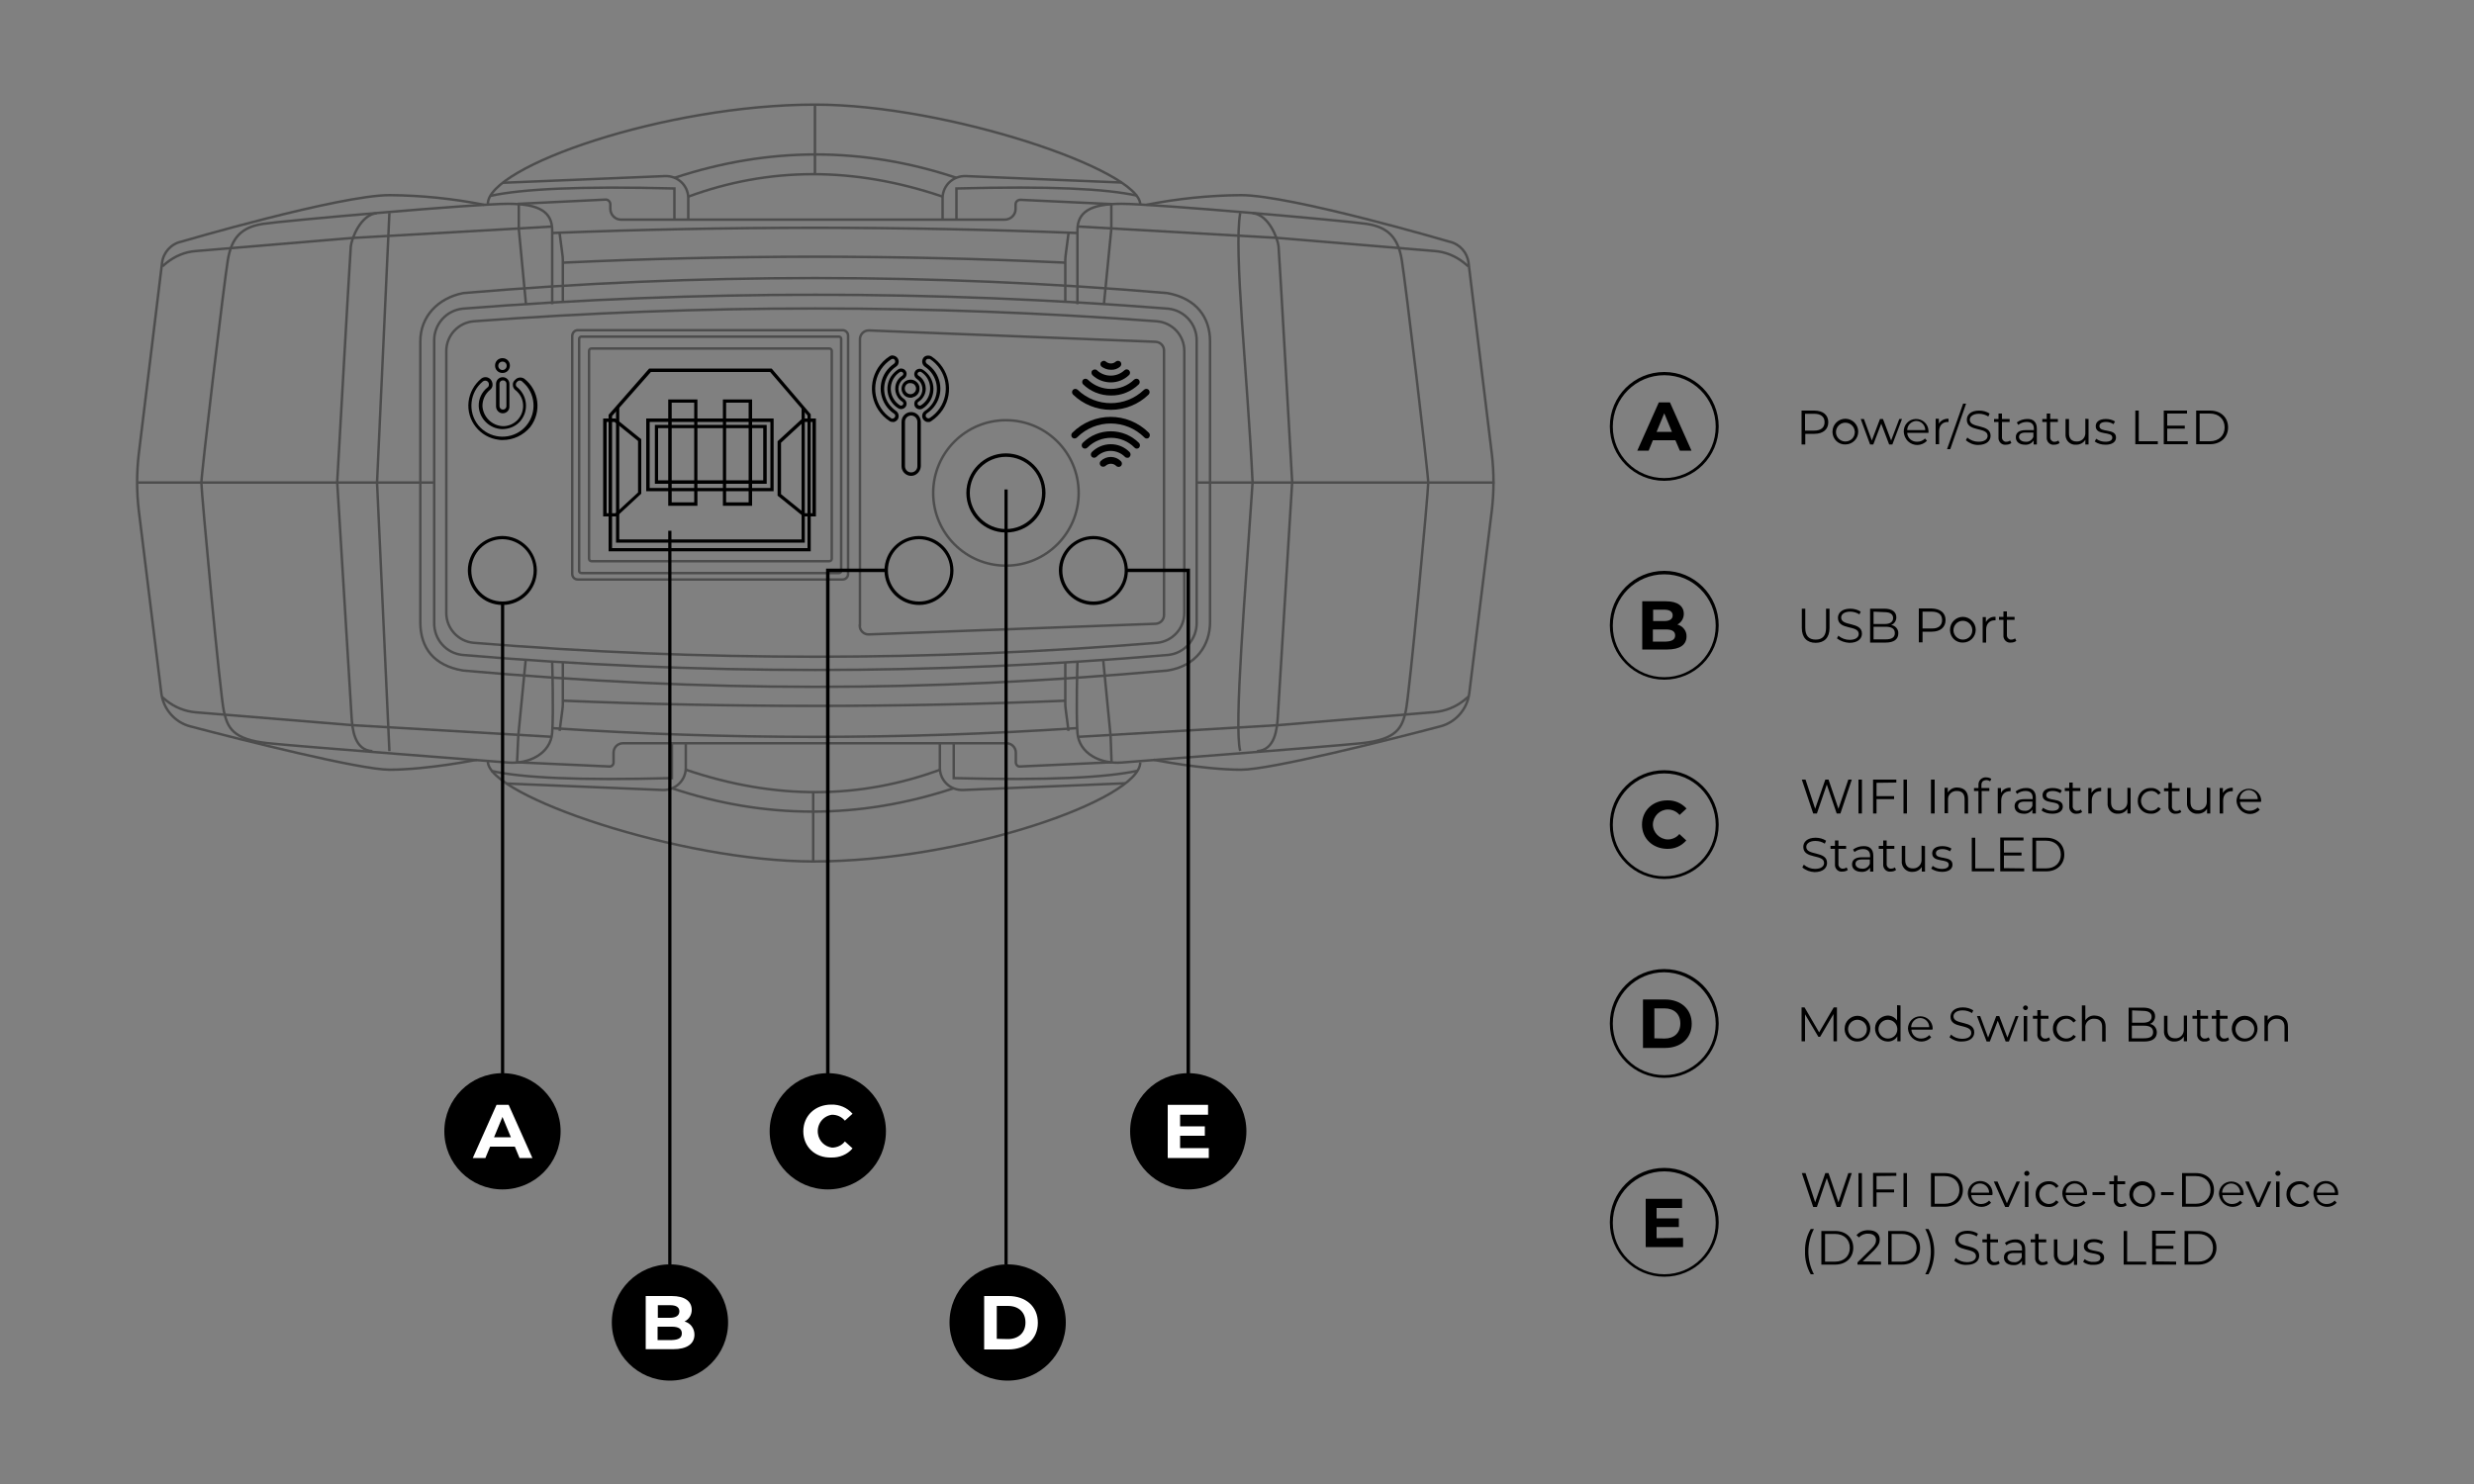 <svg xmlns="http://www.w3.org/2000/svg" xmlns:xlink="http://www.w3.org/1999/xlink" id="Layer_1" x="0px" y="0px" viewBox="0 0 1000 600" style="enable-background:new 0 0 1000 600;" xml:space="preserve">
<rect x="0" y="0" width="1000" height="600" fill="#808080" stroke="none"/>
<style type="text/css">
	.st0{fill:none;stroke:#4D4D4D;stroke-miterlimit:10;}
	.st1{fill:#FFFFFF;}
</style>
<g>
	<g>
		<path class="st0" d="M467.7,259.9c-91.9,7.5-184.3,7.5-276.2,0c-6.2-0.5-11.1-5.8-11.1-12V141.9c0-6.3,4.9-11.5,11.1-12    c91.9-6.9,184.2-6.9,276.1,0c6.3,0.5,11.1,5.7,11.1,12v105.9C478.7,254.1,473.9,259.3,467.7,259.9z"></path>
		<path class="st0" d="M472.2,264.8c-94.9,8.1-190.4,8.1-285.3,0c-6.6-0.7-11.5-6.3-11.4-13V137.8c-0.1-6.7,4.9-12.3,11.5-13    c94.9-7.5,190.3-7.5,285.2,0c6.6,0.7,11.6,6.3,11.5,13v114.1C483.7,258.5,478.8,264.1,472.2,264.8z"></path>
		<path class="st0" d="M471.9,271.1c-98.2,8.8-186,8.8-284.8,0c-11.7-2-17.2-9.1-17.2-19.5V138c0-10.1,7.2-17.5,17.3-19.5    c94.7-8.1,189.9-8.1,284.6,0c11.8,2.1,17.3,9.9,17.3,19.5v113.6C489.1,260.7,483.6,269.3,471.9,271.1z"></path>
		<line class="st0" x1="483.6" y1="195.1" x2="604.1" y2="195.1"></line>
		<line class="st0" x1="55.7" y1="195.1" x2="175.4" y2="195.1"></line>
		<polyline class="st0" points="157.4,86.1 152.4,195.1 157.4,303.7   "></polyline>
		<path class="st0" d="M501.3,86.1c-2.7,15.5,2.9,64.8,5,108.9c-2.9,44.1-7.6,99.1-5,108.6"></path>
		<path class="st0" d="M227.5,106.2c67.9-3.2,135.6-3.2,203.1,0"></path>
		<path class="st0" d="M227.5,283.3c67.7,2.8,135.4,2.8,203.1,0"></path>
		<path class="st0" d="M212.6,123l-2.9-30.5V82.4l35-1.7c1.1-0.1,1.9,0.8,2,1.8c0,0,0,0.1,0,0.1v1.8c0,2.4,1.9,4.4,4.3,4.4    c0,0,0,0,0,0h155.1c2.4,0,4.4-1.9,4.4-4.3c0,0,0,0,0,0v-1.8c0-1.1,0.8-1.9,1.9-1.9c0.1,0,0.1,0,0.2,0l36.6,1.7v10.1l-3,30.5"></path>
		<polyline class="st0" points="212.5,266.7 209.5,297.4 209,308.2   "></polyline>
		<polyline class="st0" points="445.9,266.7 448.9,297.4 449.3,308.2   "></polyline>
		<path class="st0" d="M223.2,123V93.2c0-7.3-4.8-10.8-17.9-10.8s-90.1,6.8-98.9,8.1s-12.8,5.6-14.3,14.6    c-1.5,8.9-10.7,86.3-10.7,90.1s7.6,85.9,9.1,92.4c1.5,6.5,3.4,11.4,18,12.9c14.6,1.5,88.2,7.1,96.8,7.8    c8.5,0.7,17.3-3.6,17.9-12.1c0.6-8.5,0-28.6,0-28.6"></path>
		<path class="st0" d="M435.5,123V93.2c0-7.3,4.8-10.8,17.9-10.8s90.1,6.8,98.9,8.1c8.8,1.3,12.8,5.6,14.3,14.6s10.7,86.3,10.7,90.1    s-7.6,85.9-9.1,92.4c-1.5,6.5-3.4,11.4-18,12.9c-14.6,1.5-88.2,7.1-96.8,7.8c-8.5,0.7-17.3-3.6-17.9-12.1c-0.6-8.5,0-28.3,0-28.3"></path>
		<path class="st0" d="M197.2,82.4c0-15,71.5-40.1,132.3-40.1c53.5,0,131.4,26.5,131.4,40.4"></path>
		<path class="st0" d="M203.2,73.9l65.6-2.7c5-0.2,9.2,3.6,9.4,8.6c0,0.1,0,0.3,0,0.4v8.5"></path>
		<path class="st0" d="M272.6,88.8V76.2c-38-1-61.7,0.2-74.4,3"></path>
		<path class="st0" d="M453.4,73.8l-63-2.6c-5-0.2-9.2,3.6-9.4,8.6c0,0.1,0,0.3,0,0.4v8.5"></path>
		<path class="st0" d="M386.6,88.8V76.2c38-1,60.3,0.1,73,2.9"></path>
		<path class="st0" d="M278.2,79.5c32.4-11.9,66.6-12.3,102.8,0"></path>
		<path class="st0" d="M272.6,71.9c38.2-12.6,76.2-12.6,114,0"></path>
		<line class="st0" x1="329.4" y1="70.4" x2="329.4" y2="42.3"></line>
		<path class="st0" d="M460.9,308.2c0,15-71.5,40.1-132.3,40.1c-53.4,0-131.4-26.5-131.4-40.4"></path>
		<path class="st0" d="M454.9,316.7l-65.6,2.7c-5,0.2-9.2-3.6-9.4-8.6c0-0.1,0-0.3,0-0.4v-9.8"></path>
		<path class="st0" d="M385.5,300.6v14c38,1,61.7-0.2,74.4-3"></path>
		<path class="st0" d="M204.8,316.8l63,2.6c5,0.2,9.2-3.6,9.4-8.6c0-0.1,0-0.3,0-0.4v-9.8"></path>
		<path class="st0" d="M271.6,300.6v14c-38,1-60.3-0.1-73-2.9"></path>
		<path class="st0" d="M380,311.2c-32.4,11.9-66.6,12.3-102.8,0"></path>
		<path class="st0" d="M385.5,318.7c-38.2,12.6-76.1,12.6-113.9,0"></path>
		<line class="st0" x1="328.7" y1="320.2" x2="328.7" y2="348.4"></line>
		<path class="st0" d="M449.3,308.2l-37,1.7c-0.9,0.1-1.6-0.6-1.7-1.5c0,0,0-0.1,0-0.1v-4c0-2.1-1.7-3.8-3.8-3.8l0,0H251.8    c-2.1,0-3.8,1.7-3.8,3.8v0v4c0,0.9-0.7,1.6-1.6,1.6c0,0-0.1,0-0.1,0l-37.3-1.7"></path>
		<circle class="st0" cx="406.6" cy="199.3" r="29.4"></circle>
		<path class="st0" d="M347.6,253V137.1c0-1.9,1.6-3.5,3.5-3.5c0,0,0.1,0,0.1,0l115.9,4.6c1.9,0.1,3.4,1.6,3.4,3.5v107    c0,1.9-1.5,3.4-3.4,3.5l-115.9,4.3c-1.9,0.1-3.6-1.4-3.7-3.4C347.6,253.1,347.6,253,347.6,253z"></path>
		<path class="st0" d="M233.5,133.5h107.1c1.2,0,2.2,1,2.2,2.2v96.4c0,1.2-1,2.2-2.2,2.2H233.5c-1.2,0-2.2-1-2.2-2.2v-96.4    C231.4,134.5,232.3,133.5,233.5,133.5z"></path>
		<path class="st0" d="M239.1,140.9h96.1c0.6,0,1,0.5,1,1v84c0,0.6-0.5,1-1,1h-96.1c-0.6,0-1-0.5-1-1v-84    C238.1,141.3,238.5,140.9,239.1,140.9z"></path>
		<path class="st0" d="M235,136.1h104.1c0.5,0,0.9,0.4,0.9,0.9v93.8c0,0.5-0.4,0.9-0.9,0.9H235c-0.5,0-0.9-0.4-0.9-0.9V137    C234.1,136.5,234.5,136.1,235,136.1z"></path>
		<path class="st0" d="M223.2,94.2c70.9-2.8,141.6-2.8,212,0"></path>
		<path class="st0" d="M227.5,121.8v-16.7c0-0.8-0.1-1.6-0.2-2.4l-1.1-8.4"></path>
		<path class="st0" d="M430.6,121.8v-16.7c0-0.8,0.1-1.6,0.2-2.4l1.1-8.4"></path>
		<path class="st0" d="M430.6,268v16.7c0,0.8,0.1,1.6,0.2,2.4l1.1,8.4"></path>
		<path class="st0" d="M227.5,268v16.7c0,0.8-0.1,1.6-0.2,2.4l-1.1,8.4"></path>
		<path class="st0" d="M223.2,294.4c70.6,4.7,141.4,4.7,212,0"></path>
		<path class="st0" d="M150.5,303.7c-7.3-0.4-8.1-9-8.4-14c-0.3-5-5.8-94.8-5.8-94.8s5.2-92.2,5.5-95.3c0.3-3.1,4-12.9,10.5-13.4"></path>
		<path class="st0" d="M508.1,303.7c7.3-0.4,8.1-9,8.4-14c0.3-5,5.8-94.8,5.8-94.8s-5.2-92.2-5.5-95.3s-4-12.9-10.5-13.4"></path>
		<path class="st0" d="M195.7,82.8c-12.6-2.5-25.4-3.8-38.2-3.9c-20.2,0-84.2,18.8-84.2,18.8c-4.2,0.9-7.3,4.4-7.8,8.6l-9.4,77.2    c-0.9,7.6-0.9,15.3,0,22.9l9.1,73.8c0.8,6.5,5.5,11.9,11.8,13.5c21.3,5.6,68.6,17.5,80.4,17.5c15.4,0,35.3-4,35.3-4"></path>
		<path class="st0" d="M463.4,82.8c12.6-2.5,25.4-3.8,38.2-3.9c20.2,0,84.2,18.8,84.2,18.8c4.2,0.9,7.3,4.4,7.8,8.6l9.4,77.2    c0.9,7.6,0.9,15.3,0,22.9l-9.1,73.8c-0.8,6.5-5.5,11.9-11.8,13.5c-21.3,5.6-68.6,17.5-80.4,17.5c-15.4,0-35.3-4-35.3-4"></path>
		<path class="st0" d="M223,297.9l-80.5-4.7L79.1,288c-4.3-0.4-8.4-2-11.8-4.7l-1.8-1.5"></path>
		<path class="st0" d="M436,297.9l80.5-4.7l63.4-5.3c4.3-0.4,8.4-2,11.8-4.7l1.8-1.5"></path>
		<path class="st0" d="M223.1,91.6l-80.5,4.6l-63.4,5.3c-4.3,0.3-8.4,2-11.8,4.7l-1.8,1.5"></path>
		<path class="st0" d="M436,91.6l80.5,4.6l63.4,5.3c4.3,0.3,8.4,2,11.8,4.7l1.8,1.5"></path>
		<path d="M249.3,208.8h-5.5v-39.6h5l10.4,8.4v22L249.3,208.8z M245.2,207.5h3.6l9.1-8.4v-20.8l-9.5-7.7h-3.2V207.5z"></path>
		<path d="M329.7,208.8h-5l-10.4-8.4v-22l10-9.2h5.5V208.8z M325.2,207.5h3.2v-36.9h-3.6l-9.1,8.4v20.8L325.2,207.5z"></path>
		<path d="M327.7,222.9H246v-55.2l16.4-18.7h49.5l15.8,18.5V222.9z M247.4,221.6h79V168l-15.1-17.6h-48.2l-15.7,17.8V221.6z"></path>
		<polygon points="325.3,219.4 249,219.4 249,164.6 250.3,164.6 250.3,218.1 324,218.1 324,164.9 325.3,164.9   "></polygon>
		<path d="M312.7,198.6h-51.5v-29.4h51.5V198.6z M262.6,197.3h48.8v-26.7h-48.8V197.3z"></path>
		<path d="M309.9,195.6h-45.2v-23.8h45.2L309.9,195.6z M266,194.2h42.5v-21.1H266L266,194.2z"></path>
		<path d="M281.9,204.5h-11.8v-43h11.8V204.5z M271.5,203.1h9.1v-40.3h-9.1V203.1z"></path>
		<path d="M304,204.5h-11.8v-43H304V204.5z M293.5,203.1h9.1v-40.3h-9.1V203.1z"></path>
		<path d="M406.6,215.3c-8.8,0-16-7.2-16-16s7.2-16,16-16c8.8,0,16,7.2,16,16c0,0,0,0,0,0C422.6,208.2,415.5,215.3,406.6,215.3z     M406.6,184.7c-8.1,0-14.6,6.6-14.6,14.6s6.6,14.6,14.6,14.6c8.1,0,14.6-6.6,14.6-14.6C421.3,191.3,414.7,184.7,406.6,184.7z"></path>
		<path d="M442,244.6c-7.7,0-13.9-6.2-14-13.9c0-7.7,6.2-13.9,13.9-14c7.7,0,13.9,6.2,14,13.9c0,0,0,0,0,0.1    C455.9,238.3,449.7,244.5,442,244.6z M442,218c-7,0-12.6,5.6-12.6,12.6c0,7,5.6,12.6,12.6,12.6c6.9,0,12.6-5.6,12.6-12.6    C454.6,223.7,449,218.1,442,218C442.1,218,442,218,442,218z"></path>
		<path d="M371.5,244.6c-7.7,0-13.9-6.2-14-13.9c0-7.7,6.2-13.9,13.9-14c7.7,0,13.9,6.2,14,13.9c0,0,0,0,0,0.1    C385.4,238.3,379.1,244.6,371.5,244.6z M371.5,218c-7,0-12.6,5.6-12.6,12.6c0,7,5.6,12.6,12.6,12.6c6.9,0,12.6-5.6,12.6-12.6    C384.1,223.7,378.4,218.1,371.5,218C371.5,218,371.5,218,371.5,218z"></path>
		<path d="M203.1,244.6c-7.7,0-13.9-6.2-14-13.9c0-7.7,6.2-13.9,13.9-14c7.7,0,13.9,6.2,14,13.9c0,0,0,0,0,0.1    C217,238.3,210.8,244.6,203.1,244.6z M203.1,218c-7,0-12.6,5.6-12.6,12.6c0,7,5.6,12.6,12.6,12.6c6.9,0,12.6-5.6,12.6-12.6    C215.7,223.7,210.1,218.1,203.1,218C203.2,218,203.2,218,203.1,218z"></path>
		<path d="M203.2,177.9c-0.5,0-1.1,0-1.6-0.1c-7.6-0.9-13.1-7.8-12.2-15.4c0.4-3.6,2.3-7,5.1-9.3c1.1-0.9,2.7-0.8,3.7,0.2    c0.6,0.6,0.9,1.4,0.9,2.3c0,0.8-0.4,1.5-1,2c-2,1.6-3.1,4-3.1,6.6c0.3,4.3,3.7,7.8,8.1,8.1c2.2,0.1,4.3-0.8,5.9-2.3    c3.2-3.2,3.3-8.4,0.1-11.6c-0.2-0.2-0.5-0.5-0.8-0.7c-0.6-0.5-1-1.2-1-2c-0.1-0.7,0.2-1.5,0.8-2l0.3-0.3c0.9-0.9,2.4-1,3.5-0.3    c6.1,4.7,7.1,13.5,2.4,19.6C211.5,176,207.5,177.9,203.2,177.9L203.2,177.9z M196.1,153.9c-0.3,0-0.6,0.1-0.9,0.3    c-5.4,4.4-6.2,12.3-1.9,17.7c4.4,5.4,12.3,6.2,17.7,1.9c5.4-4.4,6.2-12.3,1.9-17.7c-0.6-0.7-1.3-1.4-2-2c-0.5-0.4-1.3-0.3-1.7,0.1    l-0.3,0.3c-0.3,0.3-0.4,0.6-0.4,1c0,0.4,0.2,0.8,0.5,1c4.1,3.3,4.8,9.3,1.6,13.4c-0.2,0.3-0.5,0.6-0.8,0.9    c-1.8,1.8-4.3,2.7-6.9,2.7c-5.1-0.2-9.2-4.3-9.4-9.3c-0.1-3,1.3-5.8,3.6-7.6c0.3-0.2,0.5-0.6,0.5-1    C197.7,154.6,197,153.9,196.1,153.9C196.1,153.8,196.1,153.8,196.1,153.9L196.1,153.9z"></path>
		<path d="M203.2,167.1c-1.5,0-2.7-1.3-2.7-2.8v-9.1c0-1.5,1.2-2.7,2.7-2.7c1.5,0,2.7,1.2,2.7,2.7v9.1    C206,165.8,204.8,167.1,203.2,167.1C203.2,167.1,203.2,167.1,203.2,167.1z M203.2,153.8c-0.7,0-1.3,0.6-1.3,1.3v9.1    c0,0.8,0.6,1.4,1.4,1.4c0.8,0,1.4-0.6,1.4-1.4v-9.1c0-0.7-0.6-1.3-1.3-1.3C203.3,153.8,203.2,153.8,203.2,153.8z"></path>
		<path d="M203.1,150.8c-1.7,0-3-1.3-3-3c0-1.7,1.3-3,3-3c1.7,0,3,1.3,3,3c0,0,0,0,0,0C206.1,149.5,204.8,150.8,203.1,150.8z     M203.1,146.2c-0.9,0-1.7,0.7-1.7,1.7c0,0.9,0.7,1.7,1.7,1.7c0.9,0,1.7-0.7,1.7-1.7c0,0,0,0,0,0    C204.8,146.9,204.1,146.2,203.1,146.2z"></path>
		<path d="M360.8,170.6c-0.5,0-0.9-0.1-1.3-0.4c-7.2-4.7-9.2-14.3-4.6-21.5c1.2-1.8,2.7-3.4,4.6-4.6c0.5-0.4,1.2-0.5,1.8-0.3    c1.3,0.3,2.2,1.6,1.9,2.9c-0.1,0.7-0.5,1.2-1.1,1.6c-4.9,3.3-6.2,10-2.9,14.9c0.8,1.1,1.8,2.1,2.9,2.9c1.1,0.7,1.5,2.2,0.8,3.4    c0,0,0,0,0,0l0,0c-0.4,0.6-0.9,0.9-1.5,1.1C361.1,170.6,361,170.6,360.8,170.6z M360.8,145.1c-0.2,0-0.4,0.1-0.6,0.2    c-6.6,4.3-8.4,13.1-4.1,19.7c1.1,1.7,2.5,3.1,4.1,4.1c0.2,0.2,0.5,0.2,0.8,0.1c0.3-0.1,0.5-0.2,0.7-0.5c0.3-0.5,0.2-1.2-0.4-1.5    c0,0,0,0,0,0c-5.5-3.7-7-11.3-3.3-16.8c0.9-1.3,2-2.4,3.3-3.3c0.5-0.3,0.7-1,0.4-1.5c-0.2-0.3-0.4-0.5-0.7-0.5L360.8,145.1z"></path>
		<path d="M364.2,165.4c-0.4,0-0.8-0.1-1.1-0.3c-4.4-2.7-5.7-8.5-3-12.8c0.8-1.2,1.8-2.2,3-3c1-0.6,2.4-0.3,3,0.7    c0.7,1,0.3,2.4-0.7,3.1c0,0,0,0,0,0c-2.3,1.4-2.9,4.5-1.5,6.7c0.4,0.6,0.9,1.1,1.5,1.5c1,0.7,1.4,2,0.7,3.1l0,0    C365.7,165,365,165.4,364.2,165.4z M364.2,150.3c-0.1,0-0.3,0-0.4,0.1c-3.7,2.3-4.9,7.3-2.5,11c0.6,1,1.5,1.9,2.5,2.5    c0.4,0.2,0.9,0.1,1.2-0.3l0,0c0.3-0.4,0.1-1-0.3-1.2c0,0,0,0,0,0c-2.9-1.9-3.7-5.7-1.9-8.6c0.5-0.8,1.1-1.4,1.9-1.9    c0.4-0.3,0.6-0.8,0.3-1.2c0,0,0,0,0,0C364.8,150.5,364.5,150.3,364.2,150.3z"></path>
		<path d="M368,160.8c-1,0-1.9-0.4-2.5-1c-0.9-0.9-1.3-2.2-1-3.5c0.3-1.3,1.3-2.4,2.7-2.7c1.9-0.5,3.9,0.7,4.4,2.6    c0.1,0.6,0.1,1.2,0,1.8l0,0c-0.3,1.3-1.3,2.3-2.6,2.6C368.7,160.8,368.4,160.8,368,160.8z M368,154.9c-0.2,0-0.4,0-0.6,0    c-0.8,0.2-1.4,0.8-1.6,1.6c-0.2,0.8,0,1.6,0.6,2.2c0.9,0.9,2.3,0.9,3.2,0c0.3-0.3,0.5-0.6,0.6-1c0.2-0.8,0-1.6-0.6-2.2    C369.2,155.1,368.6,154.9,368,154.9L368,154.9z"></path>
		<path d="M371.8,165.5c-0.8,0-1.5-0.4-1.9-1c-0.3-0.5-0.4-1.1-0.3-1.7c0.1-0.6,0.5-1.1,1-1.4c2.3-1.4,2.9-4.4,1.5-6.7    c-0.4-0.6-0.9-1.1-1.5-1.5c-1-0.7-1.4-2-0.7-3.1c0.6-1,2-1.3,3-0.7c4.4,2.7,5.7,8.4,3,12.8c-0.8,1.2-1.8,2.3-3,3    C372.6,165.4,372.2,165.5,371.8,165.5z M371.8,150.3c-0.3,0-0.6,0.2-0.8,0.4c-0.3,0.4-0.1,1,0.3,1.2c0,0,0,0,0,0    c2.9,1.8,3.8,5.7,1.9,8.6c-0.5,0.8-1.1,1.4-1.9,1.9c-0.2,0.1-0.4,0.3-0.4,0.6c-0.1,0.2,0,0.5,0.1,0.6c0.3,0.4,0.8,0.5,1.2,0.3    c3.7-2.3,4.9-7.2,2.6-11c-0.7-1.1-1.5-1.9-2.6-2.6C372.1,150.4,372,150.3,371.8,150.3L371.8,150.3z"></path>
		<path d="M375.2,170.6c-0.2,0-0.3,0-0.5,0c-1.3-0.3-2.2-1.6-1.9-2.9c0.1-0.6,0.5-1.2,1.1-1.6c4.9-3.2,6.3-9.8,3-14.8    c-0.8-1.2-1.8-2.2-3-3c-1.1-0.7-1.5-2.2-0.8-3.4c0.3-0.6,0.9-1,1.6-1.1c0.6-0.1,1.3,0,1.8,0.3c7.2,4.7,9.3,14.3,4.6,21.5    c-1.2,1.8-2.8,3.4-4.6,4.6C376.1,170.5,375.7,170.7,375.2,170.6z M375.2,145.1H375c-0.6,0.1-1,0.7-0.8,1.3    c0.1,0.3,0.3,0.6,0.5,0.7c5.5,3.7,7.1,11.1,3.4,16.6c-0.9,1.4-2.1,2.5-3.4,3.4c-0.5,0.3-0.7,1-0.4,1.5c0.2,0.3,0.4,0.4,0.7,0.5    c0.3,0.1,0.6,0,0.8-0.1c6.6-4.3,8.5-13.1,4.2-19.7c-1.1-1.7-2.5-3.1-4.2-4.2C375.6,145.2,375.4,145.1,375.2,145.1L375.2,145.1z"></path>
		<path d="M368.3,192.4c-2.1,0-3.9-1.7-3.9-3.9v-18c0-2.1,1.7-3.9,3.9-3.9c2.1,0,3.8,1.7,3.9,3.9v18    C372.1,190.6,370.4,192.4,368.3,192.4z M368.3,168c-1.4,0-2.5,1.1-2.5,2.5v18c0,1.4,1.1,2.5,2.5,2.5c1.4,0,2.5-1.1,2.5-2.5v-18    C370.8,169.2,369.7,168,368.3,168L368.3,168z"></path>
		<path d="M445.9,188.7c-0.4,0-0.7-0.1-1-0.4c-0.5-0.5-0.5-1.4,0-1.9c0,0,0,0,0,0c2.3-2.2,5.9-2.2,8.1,0c0.6,0.5,0.6,1.3,0.2,1.9    c-0.5,0.6-1.3,0.6-1.9,0.2c-0.1,0-0.1-0.1-0.1-0.1c-1.2-1.2-3.1-1.2-4.4,0C446.6,188.6,446.3,188.7,445.9,188.7z"></path>
		<path d="M455.7,185.1c-0.4,0-0.7-0.1-1-0.4c-1.5-1.5-3.6-2.4-5.8-2.4c-2.2,0-4.2,0.9-5.7,2.4c-0.5,0.5-1.4,0.5-1.9,0c0,0,0,0,0,0    c-0.5-0.5-0.5-1.4,0-1.9c4.2-4.2,11-4.3,15.2-0.1c0,0,0.1,0.1,0.1,0.1c0.5,0.5,0.5,1.4,0,1.9c0,0,0,0,0,0    C456.4,185,456.1,185.1,455.7,185.1z"></path>
		<path d="M459.6,181.4c-0.4,0-0.7-0.1-1-0.4c-5.2-5.3-13.7-5.3-19-0.1c0,0-0.1,0.1-0.1,0.1c-0.5,0.5-1.4,0.5-1.9,0    c-0.5-0.5-0.5-1.4,0-1.9c0,0,0,0,0,0c6.3-6.3,16.5-6.3,22.8,0c0,0,0,0,0,0c0.5,0.5,0.5,1.4,0,1.9c0,0,0,0,0,0    C460.3,181.2,459.9,181.3,459.6,181.4z"></path>
		<path d="M463.6,177.3c-0.4,0-0.7-0.1-1-0.4c-7.5-7.5-19.6-7.6-27.2-0.1c0,0-0.1,0.1-0.1,0.1c-0.5,0.5-1.4,0.5-1.9,0    c-0.5-0.5-0.5-1.4,0-1.9c0,0,0,0,0,0c8.6-8.6,22.4-8.6,31,0c0,0,0,0,0,0c0.5,0.5,0.5,1.4,0,1.9    C464.3,177.1,463.9,177.3,463.6,177.3L463.6,177.3z"></path>
		<path d="M449,149.5c-1.4,0-2.7-0.5-3.8-1.3c-0.5-0.5-0.6-1.4,0-1.9c0.5-0.5,1.3-0.6,1.8-0.1c1.2,1,2.9,1,4,0    c0.6-0.5,1.4-0.4,1.9,0.1c0.5,0.6,0.4,1.4-0.1,1.9C451.8,149.1,450.4,149.6,449,149.5z"></path>
		<path d="M449,154.6c-2.7,0-5.4-1-7.4-2.9c-0.5-0.5-0.6-1.4-0.1-1.9c0.5-0.5,1.4-0.6,1.9-0.1l0,0c3.1,2.9,8,2.9,11.1,0    c0.5-0.5,1.4-0.5,1.9,0.1c0.5,0.5,0.5,1.4-0.1,1.9C454.4,153.5,451.8,154.6,449,154.6z"></path>
		<path d="M449,159.9c-4.2,0-8.2-1.6-11.2-4.5c-0.5-0.5-0.5-1.4,0-1.9c0.5-0.5,1.4-0.5,1.9,0c5.2,5,13.5,5,18.7,0    c0.5-0.5,1.4-0.5,1.9,0c0,0,0,0,0,0c0.5,0.5,0.5,1.4,0,1.9C457.3,158.3,453.2,160,449,159.9z"></path>
		<path d="M449,165.7c-5.7,0-11.2-2.2-15.3-6.2c-0.5-0.5-0.5-1.4,0-1.9c0.5-0.5,1.4-0.5,1.9,0c7.5,7.2,19.3,7.2,26.8,0    c0.5-0.5,1.4-0.5,1.9,0c0.5,0.5,0.5,1.4,0,1.9C460.2,163.5,454.7,165.7,449,165.7z"></path>
		<rect x="202.5" y="243.9" width="1.3" height="191"></rect>
		<rect x="270.1" y="214.6" width="1.3" height="296.6"></rect>
		<rect x="406" y="197.9" width="1.3" height="313.3"></rect>
		<polygon points="481,434.9 479.6,434.9 479.6,231.3 455.3,231.3 455.3,229.9 481,229.9   "></polygon>
		<polygon points="335.3,434.9 333.9,434.9 333.9,229.9 358.2,229.9 358.2,231.3 335.3,231.3   "></polygon>
		<g>
			<circle cx="203.1" cy="457.4" r="23.5"></circle>
			<path class="st1" d="M208.1,463.6h-10l-1.9,4.6h-5.1l9.6-21.5h4.9l9.6,21.5H210L208.1,463.6z M206.5,459.8l-3.4-8.2l-3.4,8.2     H206.5z"></path>
		</g>
		<g>
			<circle cx="270.8" cy="534.7" r="23.5"></circle>
			<path class="st1" d="M280.7,539.6c0,3.7-3,5.9-8.6,5.9h-11.1V524h10.5c5.4,0,8.1,2.2,8.1,5.6c0,2-1.1,3.8-2.9,4.7     C279.1,534.9,280.7,537.1,280.7,539.6z M265.9,527.7v5.1h4.9c2.4,0,3.8-0.9,3.8-2.6s-1.3-2.5-3.8-2.5H265.9z M275.6,539.1     c0-1.8-1.3-2.7-4-2.7h-5.8v5.4h5.8C274.3,541.7,275.6,540.9,275.6,539.1L275.6,539.1z"></path>
		</g>
		<g>
			<circle cx="334.6" cy="457.4" r="23.5"></circle>
			<path class="st1" d="M324.7,457.4c0-6.3,4.8-10.8,11.3-10.8c3.3-0.1,6.4,1.2,8.6,3.7l-3.1,2.8c-1.3-1.6-3.2-2.4-5.2-2.4     c-3.7,0.5-6.2,3.9-5.7,7.6c0.4,3,2.7,5.3,5.7,5.7c2,0,4-0.9,5.2-2.5l3.1,2.8c-2.1,2.5-5.3,3.8-8.6,3.7     C329.5,468.2,324.7,463.7,324.7,457.4z"></path>
		</g>
		<g>
			<circle cx="480.3" cy="457.4" r="23.5"></circle>
			<path class="st1" d="M488.6,464.2v4H472v-21.5h16.3v4h-11.3v4.7h10v3.8h-10v5L488.6,464.2z"></path>
		</g>
		<g>
			<circle cx="407.3" cy="534.7" r="23.5"></circle>
			<path class="st1" d="M397.8,524h9.8c7,0,11.9,4.2,11.9,10.8c0,6.5-4.8,10.8-11.9,10.8h-9.8V524z M407.4,541.4     c4.3,0,7.1-2.6,7.1-6.7c0-4.2-2.8-6.7-7.1-6.7h-4.5v13.3L407.4,541.4z"></path>
		</g>
	</g>
	<path d="M672.7,194.4c-12.1,0-22-9.8-22-22s9.8-22,22-22c12.1,0,22,9.8,22,22S684.9,194.4,672.7,194.4z M672.7,151.7   c-11.5,0-20.8,9.3-20.8,20.8c0,11.5,9.3,20.8,20.8,20.8c11.5,0,20.8-9.3,20.8-20.8C693.5,161,684.2,151.7,672.7,151.7z"></path>
	<path d="M677.2,178h-9.1l-1.7,4.2h-4.6l8.7-19.5h4.5l8.7,19.5h-4.7L677.2,178z M675.8,174.6l-3.1-7.5l-3.1,7.5H675.8z"></path>
	<path d="M672.7,274.8c-12.1,0-22-9.8-22-22c0-12.1,9.8-22,22-22c12.1,0,22,9.8,22,22l0,0C694.7,265,684.9,274.8,672.7,274.8z    M672.7,232.2c-11.5,0-20.8,9.3-20.8,20.8c0,11.5,9.3,20.8,20.8,20.8c11.5,0,20.8-9.3,20.8-20.8l0,0   C693.5,241.5,684.2,232.2,672.7,232.2z"></path>
	<path d="M681.7,257.3c0,3.4-2.7,5.3-7.8,5.3h-10.1v-19.5h9.5c4.9,0,7.3,2,7.3,5.1c0,1.8-1,3.5-2.6,4.3   C680.2,253.1,681.8,255.1,681.7,257.3z M668.2,246.5v4.6h4.5c2.2,0,3.4-0.8,3.4-2.3c0-1.5-1.2-2.3-3.4-2.3H668.2z M677.1,256.9   c0-1.6-1.2-2.4-3.7-2.4h-5.3v4.9h5.3C675.9,259.3,677.1,258.5,677.1,256.9L677.1,256.9z"></path>
	<path d="M672.7,355.4c-12.1,0-22-9.8-22-22s9.8-22,22-22c12.1,0,22,9.8,22,22S684.9,355.4,672.7,355.4z M672.7,312.7   c-11.5,0-20.8,9.3-20.8,20.8c0,11.5,9.3,20.8,20.8,20.8c11.5,0,20.8-9.3,20.8-20.8l0,0C693.5,322,684.3,312.7,672.7,312.7   C672.8,312.6,672.8,312.6,672.7,312.7L672.7,312.7z"></path>
	<path d="M663.7,333.4c0-5.7,4.4-9.8,10.2-9.8c3-0.1,5.8,1.1,7.8,3.3l-2.8,2.6c-1.2-1.4-2.9-2.2-4.7-2.2c-3.3,0-6,2.7-6.1,6   c0,3.3,2.7,6,6,6.1c0,0,0,0,0,0c1.8,0,3.6-0.8,4.7-2.2l2.8,2.6c-2,2.3-4.8,3.5-7.8,3.4C668.1,343.1,663.7,339.1,663.7,333.4z"></path>
	<path d="M672.7,516.2c-12.1,0-22-9.8-22-22s9.8-22,22-22c12.1,0,22,9.8,22,22S684.9,516.2,672.7,516.2z M672.7,473.6   c-11.5,0-20.8,9.3-20.8,20.8c0,11.5,9.3,20.8,20.8,20.8c11.5,0,20.8-9.3,20.8-20.8l0,0C693.5,482.9,684.2,473.6,672.7,473.6   L672.7,473.6z"></path>
	<path d="M680.3,500.5v3.7h-15.1v-19.5h14.7v3.7h-10.3v4.2h9v3.5h-9v4.5L680.3,500.5z"></path>
	<path d="M672.7,435.8c-12.1,0-22-9.8-22-22s9.8-22,22-22c12.1,0,22,9.8,22,22S684.9,435.8,672.7,435.8z M672.7,393.1   c-11.5,0-20.8,9.3-20.8,20.8c0,11.5,9.3,20.8,20.8,20.8c11.5,0,20.8-9.3,20.8-20.8c0,0,0,0,0-0.1   C693.4,402.4,684.1,393.2,672.7,393.1L672.7,393.1z"></path>
	<path d="M664.1,404.1h8.9c6.4,0,10.8,3.9,10.8,9.8s-4.4,9.8-10.8,9.8h-8.9V404.1z M672.8,419.9c3.9,0,6.4-2.3,6.4-6.1   s-2.5-6.1-6.4-6.1h-4.1v12.1L672.8,419.9z"></path>
	<path d="M739,170.7c0,2.9-2.1,4.7-5.6,4.7h-3.7v4.3h-1.5V166h5.1C736.9,166,739,167.8,739,170.7z M737.5,170.7   c0-2.2-1.5-3.4-4.2-3.4h-3.7v6.8h3.7C736.1,174.1,737.5,172.8,737.5,170.7z"></path>
	<path d="M740.7,174.5c0-2.9,2.4-5.2,5.2-5.2c2.9,0,5.2,2.4,5.2,5.2c0,2.9-2.3,5.2-5.2,5.2c-2.8,0.1-5.1-2.1-5.2-4.9   C740.7,174.8,740.7,174.7,740.7,174.5z M749.7,174.5c-0.1-2.1-1.9-3.7-4-3.6c-2.1,0.1-3.7,1.9-3.6,4c0.1,2,1.8,3.6,3.8,3.6   c2.1,0,3.8-1.6,3.8-3.7C749.8,174.8,749.8,174.7,749.7,174.5L749.7,174.5z"></path>
	<path d="M768.8,169.4l-3.9,10.3h-1.3l-3.2-8.4l-3.2,8.4h-1.3l-3.8-10.3h1.3l3.2,8.7l3.3-8.7h1.2l3.3,8.7l3.3-8.7H768.8z"></path>
	<path d="M779.5,175h-8.6c0.1,2.1,1.9,3.7,4.1,3.6c0,0,0,0,0,0c1.2,0,2.3-0.5,3.1-1.3l0.8,0.9c-2.1,2.2-5.5,2.3-7.7,0.2   c-1-1-1.6-2.3-1.7-3.8c-0.1-2.8,2-5.1,4.8-5.2c2.8-0.1,5.1,2,5.2,4.8c0,0.2,0,0.3,0,0.5C779.5,174.6,779.5,174.8,779.5,175z    M770.9,173.9h7.3c0-2-1.6-3.7-3.7-3.7C772.6,170.3,770.9,171.9,770.9,173.9z"></path>
	<path d="M787.6,169.3v1.3h-0.3c-2.1,0-3.5,1.4-3.5,3.8v5.2h-1.4v-10.3h1.3v2C784.4,170,786,169.2,787.6,169.3z"></path>
	<path d="M793.5,163.2h1.2l-6.4,18.4H787L793.5,163.2z"></path>
	<path d="M794.6,178l0.6-1.1c1.2,1.1,2.9,1.7,4.5,1.7c2.6,0,3.7-1.1,3.7-2.4c0-3.7-8.4-1.4-8.4-6.5c0-2,1.6-3.7,5-3.7   c1.5,0,3,0.4,4.2,1.2l-0.5,1.2c-1.1-0.7-2.4-1.1-3.8-1.1c-2.4,0-3.7,1.1-3.7,2.4c0,3.7,8.4,1.5,8.4,6.5c0,2-1.6,3.7-5.1,3.7   C797.7,179.9,796,179.2,794.6,178z"></path>
	<path d="M813,179.1c-0.6,0.5-1.4,0.7-2.2,0.7c-1.5,0.2-2.8-0.9-3-2.4c0-0.2,0-0.4,0-0.6v-6.2H806v-1.2h1.8v-2.2h1.4v2.2h3.1v1.2   h-3.1v6.1c-0.1,0.9,0.5,1.7,1.4,1.9c0.1,0,0.3,0,0.4,0c0.6,0,1.1-0.2,1.5-0.5L813,179.1z"></path>
	<path d="M823.3,173.3v6.4H822v-1.6c-0.8,1.2-2.1,1.8-3.5,1.7c-2.3,0-3.7-1.2-3.7-3c0-1.6,1-2.9,4-2.9h3.3v-0.6c0-1.8-1-2.7-2.9-2.7   c-1.2,0-2.5,0.4-3.4,1.2l-0.6-1c1.2-0.9,2.7-1.4,4.2-1.4C821.8,169.3,823.3,170.6,823.3,173.3z M821.9,176.6v-1.7h-3.2   c-2,0-2.6,0.8-2.6,1.8s1,1.9,2.6,1.9C820.1,178.8,821.4,177.9,821.9,176.6z"></path>
	<path d="M832.5,179.1c-0.6,0.5-1.4,0.7-2.2,0.7c-1.5,0.2-2.8-0.9-3-2.4c0-0.2,0-0.4,0-0.6v-6.2h-1.8v-1.2h1.8v-2.2h1.4v2.2h3.1v1.2   h-3.1v6.1c-0.1,0.9,0.5,1.7,1.4,1.9c0.1,0,0.3,0,0.4,0c0.6,0,1.1-0.2,1.5-0.5L832.5,179.1z"></path>
	<path d="M844.2,169.4v10.3h-1.3v-1.9c-0.8,1.3-2.2,2-3.7,2c-2.2,0.2-4.1-1.4-4.3-3.6c0-0.3,0-0.6,0-0.8v-6h1.4v5.8   c0,2.2,1.1,3.3,3.1,3.3c1.8,0.1,3.4-1.3,3.5-3.2c0-0.2,0-0.4,0-0.6v-5.4L844.2,169.4z"></path>
	<path d="M846.7,178.5l0.6-1.1c1.1,0.8,2.3,1.2,3.7,1.2c2,0,2.8-0.7,2.8-1.7c0-2.7-6.7-0.6-6.7-4.6c0-1.7,1.4-2.9,4.1-2.9   c1.3,0,2.6,0.3,3.7,1l-0.6,1.1c-0.9-0.6-2-0.9-3-0.9c-1.9,0-2.7,0.7-2.7,1.7c0,2.8,6.7,0.7,6.7,4.6c0,1.8-1.6,2.9-4.2,2.9   C849.4,179.8,847.9,179.4,846.7,178.5z"></path>
	<path d="M863.1,166h1.4v12.4h7.7v1.2h-9.1V166z"></path>
	<path d="M884.3,178.4v1.2h-9.7V166h9.4v1.2H876v4.9h7.1v1.2H876v5.1L884.3,178.4z"></path>
	<path d="M887.7,166h5.6c4.4,0,7.3,2.8,7.3,6.8s-3,6.8-7.3,6.8h-5.6V166z M893.2,178.4c3.7,0,6-2.3,6-5.6s-2.3-5.6-6-5.6h-4.1v11.2   H893.2z"></path>
	<path d="M728.3,253.9v-7.8h1.4v7.8c0,3.2,1.5,4.7,4.2,4.7c2.7,0,4.2-1.5,4.2-4.7v-7.8h1.4v7.8c0,3.9-2.1,6-5.6,6   C730.4,259.9,728.3,257.8,728.3,253.9z"></path>
	<path d="M742.5,258.1l0.6-1.1c1.2,1.1,2.9,1.7,4.5,1.7c2.6,0,3.7-1.1,3.7-2.4c0-3.7-8.4-1.4-8.4-6.5c0-2,1.6-3.7,5-3.7   c1.5,0,3,0.4,4.2,1.2l-0.5,1.1c-1.1-0.7-2.4-1.1-3.7-1.1c-2.5,0-3.7,1.1-3.7,2.4c0,3.7,8.4,1.5,8.4,6.5c0,2-1.6,3.7-5.1,3.7   C745.7,259.8,743.9,259.2,742.5,258.1z"></path>
	<path d="M767.3,256.1c0,2.3-1.7,3.7-5.1,3.7h-6.3v-13.7h5.8c3.1,0,4.8,1.3,4.8,3.5c0,1.4-0.8,2.6-2.1,3.1   C766.1,252.9,767.4,254.4,767.3,256.1z M757.3,247.3v5h4.4c2.2,0,3.5-0.8,3.5-2.4s-1.2-2.4-3.5-2.4L757.3,247.3z M765.9,256   c0-1.8-1.3-2.6-3.7-2.6h-4.9v5.1h4.9C764.5,258.5,765.9,257.8,765.9,256z"></path>
	<path d="M786.4,250.7c0,2.9-2.1,4.7-5.6,4.7h-3.7v4.3h-1.5v-13.7h5.1C784.3,246.1,786.4,247.8,786.4,250.7z M785,250.7   c0-2.2-1.4-3.4-4.2-3.4h-3.7v6.8h3.7C783.5,254.2,785,252.9,785,250.7z"></path>
	<path d="M788.2,254.6c0-2.9,2.4-5.2,5.2-5.2s5.2,2.4,5.2,5.2c0,2.9-2.3,5.2-5.2,5.2c-2.8,0.1-5.1-2.1-5.2-4.9   C788.2,254.9,788.2,254.7,788.2,254.6z M797.2,254.6c-0.1-2.1-1.9-3.7-4-3.6c-2.1,0.1-3.7,1.9-3.6,4c0.1,2,1.8,3.6,3.8,3.6   c2.1,0,3.8-1.6,3.8-3.7C797.2,254.8,797.2,254.7,797.2,254.6L797.2,254.6z"></path>
	<path d="M806.6,249.4v1.4h-0.3c-2.1,0-3.5,1.4-3.5,3.8v5.2h-1.4v-10.3h1.3v2C803.5,250.1,805,249.2,806.6,249.4z"></path>
	<path d="M815,259.1c-0.6,0.5-1.4,0.7-2.2,0.7c-1.5,0.2-2.8-0.9-3-2.4c0-0.2,0-0.4,0-0.6v-6.2H808v-1.2h1.8v-2.2h1.4v2.2h3.1v1.2   h-3.1v6.1c-0.1,0.9,0.5,1.7,1.4,1.9c0.1,0,0.3,0,0.4,0c0.6,0,1.1-0.2,1.5-0.5L815,259.1z"></path>
	<path d="M748.5,315.2l-4.6,13.7h-1.5l-4-11.7l-4,11.7h-1.5l-4.6-13.7h1.5l3.9,11.8l4.1-11.8h1.3l4,11.8l4-11.8H748.5z"></path>
	<path d="M751.2,315.2h1.4v13.7h-1.4V315.2z"></path>
	<path d="M758.5,316.5v5.4h7.1v1.2h-7.1v5.8h-1.4v-13.7h9.4v1.2L758.5,316.5z"></path>
	<path d="M769.4,315.2h1.4v13.7h-1.4V315.2z"></path>
	<path d="M780.5,315.2h1.5v13.7h-1.5V315.2z"></path>
	<path d="M795.5,322.9v6h-1.4v-5.8c0-2.2-1.1-3.3-3.1-3.3c-1.9-0.1-3.5,1.3-3.6,3.1c0,0.2,0,0.4,0,0.5v5.4h-1.4v-10.3h1.3v1.9   c0.9-1.3,2.3-2.1,3.9-2C793.8,318.5,795.5,319.9,795.5,322.9z"></path>
	<path d="M800.9,317.4v1.2h3.2v1.2h-3.1v9.1h-1.3v-9.1h-1.8v-1.2h1.8v-1.2c-0.1-1.6,1-2.9,2.6-3.1c0.2,0,0.3,0,0.5,0   c0.7,0,1.5,0.2,2.1,0.6l-0.5,1c-0.4-0.3-1-0.5-1.5-0.5C801.5,315.5,800.9,316.1,800.9,317.4z"></path>
	<path d="M812.7,318.5v1.4h-0.3c-2.1,0-3.5,1.4-3.5,3.8v5.2h-1.4v-10.3h1.3v2C809.5,319.2,811,318.4,812.7,318.5z"></path>
	<path d="M822.9,322.5v6.4h-1.4v-1.6c-0.8,1.2-2.1,1.8-3.5,1.7c-2.3,0-3.7-1.2-3.7-3c0-1.6,1-2.9,4-2.9h3.3v-0.6   c0-1.8-1-2.7-2.9-2.7c-1.2,0-2.5,0.4-3.4,1.2l-0.6-1c1.2-0.9,2.7-1.4,4.2-1.4C821.4,318.5,822.9,319.9,822.9,322.5z M821.5,325.8   v-1.7h-3.2c-2,0-2.6,0.8-2.6,1.8c0,1.1,1,1.9,2.6,1.9C819.7,328,821,327.1,821.5,325.8z"></path>
	<path d="M825.2,327.7l0.6-1.1c1.1,0.8,2.3,1.2,3.7,1.2c2,0,2.8-0.7,2.8-1.7c0-2.7-6.7-0.6-6.7-4.6c0-1.7,1.4-2.9,4.1-2.9   c1.3,0,2.6,0.3,3.7,1l-0.6,1.1c-0.9-0.6-2-0.9-3-0.9c-1.9,0-2.7,0.7-2.7,1.7c0,2.8,6.7,0.7,6.7,4.6c0,1.8-1.6,2.9-4.2,2.9   C827.9,329,826.4,328.6,825.2,327.7z"></path>
	<path d="M841.6,328.3c-0.6,0.5-1.4,0.7-2.2,0.7c-1.5,0.2-2.8-0.9-3-2.4c0-0.2,0-0.4,0-0.6v-6.2h-1.8v-1.2h1.8v-2.2h1.4v2.2h3.1v1.2   h-3.1v6.1c-0.1,0.9,0.5,1.7,1.4,1.9c0.1,0,0.3,0,0.4,0c0.6,0,1.1-0.2,1.5-0.5L841.6,328.3z"></path>
	<path d="M849.3,318.5v1.4H849c-2.1,0-3.5,1.4-3.5,3.8v5.2h-1.4v-10.3h1.3v2C846.2,319.2,847.7,318.4,849.3,318.5z"></path>
	<path d="M861.2,318.6v10.3h-1.3V327c-0.8,1.3-2.2,2-3.7,2c-2.2,0.2-4.1-1.4-4.3-3.6c0-0.3,0-0.6,0-0.8v-6h1.4v5.8   c0,2.2,1.1,3.3,3.1,3.3c1.8,0.1,3.4-1.3,3.5-3.2c0-0.2,0-0.4,0-0.6v-5.4L861.2,318.6z"></path>
	<path d="M864.1,323.8c-0.1-2.8,2.1-5.1,4.9-5.2c0.1,0,0.3,0,0.4,0c1.6-0.1,3.1,0.7,4,2l-1,0.7c-0.7-1-1.8-1.6-3-1.5   c-2.2,0-4,1.8-4,4c0,2.2,1.8,4,4,4c1.2,0,2.3-0.5,3-1.5l1,0.7c-0.9,1.3-2.4,2.1-4,2c-2.8,0.1-5.2-2-5.3-4.8   C864.1,324,864.1,323.9,864.1,323.8z"></path>
	<path d="M881.7,328.3c-0.6,0.5-1.4,0.7-2.2,0.7c-1.5,0.2-2.8-0.9-3-2.4c0-0.2,0-0.4,0-0.5v-6.2h-1.8v-1.2h1.8v-2.2h1.4v2.2h3.1v1.2   h-3.1v6.1c-0.1,0.9,0.5,1.7,1.4,1.9c0.1,0,0.3,0,0.4,0c0.6,0,1.1-0.2,1.5-0.5L881.7,328.3z"></path>
	<path d="M893.4,318.6v10.3h-1.3V327c-0.8,1.3-2.2,2-3.7,2c-2.2,0.2-4.1-1.4-4.4-3.6c0-0.3,0-0.6,0-0.9v-6h1.4v5.8   c0,2.2,1.1,3.3,3.1,3.3c1.8,0.1,3.4-1.3,3.5-3.2c0-0.2,0-0.4,0-0.6v-5.4L893.4,318.6z"></path>
	<path d="M902.5,318.5v1.4h-0.4c-2.1,0-3.5,1.4-3.5,3.8v5.2h-1.4v-10.3h1.3v2C899.3,319.2,900.9,318.4,902.5,318.5z"></path>
	<path d="M913.9,324.2h-8.5c0.1,2.1,1.9,3.7,4,3.6c0,0,0,0,0,0c1.2,0,2.3-0.5,3.2-1.3l0.8,0.9c-2.1,2.2-5.5,2.3-7.7,0.2   c-1-1-1.6-2.3-1.7-3.7c0-2.8,2.2-5,5-5c2.8,0,5,2.2,5,5C913.9,323.9,913.9,324,913.9,324.2z M905.3,323.1h7.3c0-2-1.6-3.7-3.7-3.7   C906.9,319.5,905.3,321.1,905.3,323.1z"></path>
	<path d="M728.5,350.7l0.6-1.1c1.3,1.1,2.9,1.7,4.5,1.7c2.6,0,3.7-1.1,3.7-2.4c0-3.7-8.4-1.4-8.4-6.5c0-2,1.6-3.7,5-3.7   c1.5,0,3,0.4,4.2,1.2l-0.5,1.2c-1.1-0.7-2.4-1.1-3.8-1.1c-2.4,0-3.7,1.1-3.7,2.4c0,3.7,8.4,1.5,8.4,6.5c0,2-1.6,3.7-5.1,3.7   C731.6,352.5,729.9,351.9,728.5,350.7z"></path>
	<path d="M746.9,351.7c-0.6,0.5-1.4,0.7-2.2,0.7c-1.5,0.2-2.8-0.9-3-2.4c0-0.2,0-0.4,0-0.6v-6.2h-1.8V342h1.8v-2.2h1.4v2.2h3.1v1.2   h-3.1v6.1c-0.1,0.9,0.5,1.7,1.4,1.9c0.1,0,0.3,0,0.4,0c0.6,0,1.1-0.2,1.5-0.5L746.9,351.7z"></path>
	<path d="M757.2,346v6.4h-1.3v-1.6c-0.8,1.2-2.1,1.8-3.5,1.7c-2.3,0-3.8-1.2-3.8-3c0-1.6,1-2.9,4-2.9h3.3v-0.6c0-1.8-1-2.7-2.9-2.7   c-1.2,0-2.5,0.4-3.4,1.2l-0.6-1c1.2-0.9,2.7-1.4,4.2-1.4C755.7,342,757.2,343.3,757.2,346z M755.8,349.2v-1.7h-3.2   c-2,0-2.6,0.8-2.6,1.8s1,1.9,2.6,1.9C753.9,351.4,755.3,350.6,755.8,349.2z"></path>
	<path d="M766.4,351.7c-0.6,0.5-1.4,0.7-2.2,0.7c-1.5,0.2-2.8-0.9-3-2.4c0-0.2,0-0.4,0-0.6v-6.2h-1.8V342h1.8v-2.2h1.4v2.2h3.1v1.2   h-3.1v6.1c-0.1,0.9,0.5,1.7,1.4,1.9c0.1,0,0.3,0,0.4,0c0.6,0,1.1-0.2,1.5-0.5L766.4,351.7z"></path>
	<path d="M778.1,342.1v10.3h-1.3v-1.9c-0.8,1.3-2.2,2-3.7,2c-2.2,0.2-4.1-1.4-4.4-3.6c0-0.3,0-0.6,0-0.9v-6h1.4v5.8   c0,2.2,1.1,3.3,3.1,3.3c1.8,0.1,3.4-1.3,3.5-3.2c0-0.2,0-0.4,0-0.6v-5.4L778.1,342.1z"></path>
	<path d="M780.6,351.2l0.6-1.1c1.1,0.8,2.3,1.2,3.7,1.2c2,0,2.8-0.7,2.8-1.7c0-2.7-6.7-0.6-6.7-4.6c0-1.7,1.4-2.9,4.1-2.9   c1.3,0,2.6,0.3,3.7,1l-0.6,1.1c-0.9-0.6-2-0.9-3-0.9c-1.9,0-2.7,0.7-2.7,1.7c0,2.8,6.7,0.7,6.7,4.6c0,1.8-1.6,2.9-4.2,2.9   C783.3,352.5,781.8,352,780.6,351.2z"></path>
	<path d="M797,338.7h1.4v12.4h7.7v1.2H797V338.7z"></path>
	<path d="M818.2,351.1v1.2h-9.7v-13.7h9.4v1.2h-7.9v4.9h7.1v1.2h-7.1v5.1L818.2,351.1z"></path>
	<path d="M821.5,338.7h5.6c4.4,0,7.3,2.8,7.3,6.8c0,4-3,6.8-7.3,6.8h-5.6V338.7z M827,351.1c3.7,0,6-2.3,6-5.6c0-3.3-2.3-5.6-6-5.6   h-4v11.2L827,351.1z"></path>
	<path d="M742.5,407.4V421h-1.4v-11l-5.4,9.2H735l-5.4-9.1V421h-1.4v-13.7h1.2l5.9,10.1l5.9-10.1H742.5z"></path>
	<path d="M745.6,415.9c0-2.9,2.4-5.2,5.2-5.2c2.9,0,5.2,2.4,5.2,5.2c0,2.9-2.3,5.2-5.2,5.2c-2.8,0.1-5.1-2.1-5.2-4.9   C745.6,416.1,745.6,416,745.6,415.9z M754.6,415.9c-0.1-2.1-1.9-3.7-4-3.6c-2.1,0.1-3.7,1.9-3.6,4c0.1,2,1.8,3.6,3.8,3.6   c2.1,0,3.8-1.6,3.8-3.7C754.6,416.1,754.6,416,754.6,415.9L754.6,415.9z"></path>
	<path d="M768.2,406.5V421h-1.3v-2c-0.8,1.4-2.4,2.2-4,2.1c-2.9-0.1-5.1-2.6-5-5.5c0.1-2.7,2.3-4.8,5-5c1.6,0,3,0.7,3.9,2v-6.2   L768.2,406.5z M766.9,415.9c-0.1-2.1-1.9-3.7-4-3.6c-2.1,0.1-3.7,1.9-3.6,4c0.1,2,1.8,3.6,3.8,3.6c2.1,0,3.8-1.6,3.8-3.7   C766.9,416.1,766.9,416,766.9,415.9L766.9,415.9z"></path>
	<path d="M781.1,416.3h-8.5c0.1,2.1,1.9,3.7,4,3.6c0,0,0,0,0,0c1.2,0,2.4-0.5,3.2-1.4l0.8,0.9c-2.1,2.2-5.5,2.3-7.7,0.2   c-1-1-1.6-2.3-1.7-3.7c0-2.8,2.2-5,5-5c2.8,0,5,2.2,5,5C781.1,416,781.1,416.2,781.1,416.3z M772.5,415.3h7.3c0-2-1.6-3.7-3.7-3.7   C774.2,411.6,772.5,413.3,772.5,415.3z"></path>
	<path d="M788,419.4l0.6-1.1c1.2,1.1,2.8,1.7,4.5,1.7c2.6,0,3.7-1.1,3.7-2.4c0-3.8-8.4-1.5-8.4-6.5c0-2,1.6-3.8,5-3.8   c1.5,0,3,0.4,4.2,1.2l-0.5,1.1c-1.1-0.7-2.4-1.1-3.8-1.1c-2.4,0-3.7,1.1-3.7,2.4c0,3.7,8.4,1.5,8.4,6.5c0,2-1.6,3.7-5.1,3.7   C791.2,421.2,789.4,420.5,788,419.4z"></path>
	<path d="M815.9,410.8l-3.9,10.3h-1.3l-3.2-8.4l-3.2,8.4h-1.3l-3.9-10.3h1.3l3.2,8.7l3.3-8.7h1.2l3.3,8.7l3.3-8.7H815.9z"></path>
	<path d="M817.7,407.5c0-0.5,0.5-1,1-1c0.5,0,1,0.4,1,1c0,0,0,0,0,0c-0.1,0.6-0.6,1-1.1,0.9C818.1,408.3,817.8,408,817.7,407.5   L817.7,407.5z M818,410.8h1.4V421H818V410.8z"></path>
	<path d="M828.7,420.4c-0.6,0.5-1.4,0.8-2.2,0.7c-1.5,0.2-2.8-0.9-3-2.4c0-0.2,0-0.4,0-0.6v-6.2h-1.8v-1.2h1.8v-2.3h1.4v2.3h3.1v1.2   h-3.1v6.1c-0.1,0.9,0.5,1.7,1.4,1.9c0.1,0,0.3,0,0.4,0c0.6,0,1.1-0.2,1.5-0.5L828.7,420.4z"></path>
	<path d="M829.8,415.9c-0.1-2.8,2.1-5.1,4.9-5.2c0.1,0,0.3,0,0.4,0c1.6-0.1,3.2,0.7,4,2l-1,0.7c-0.7-1-1.8-1.6-3-1.5   c-2.2,0.1-3.9,2-3.8,4.2c0.1,2,1.7,3.7,3.8,3.8c1.2,0,2.3-0.5,3-1.5l1,0.7c-0.9,1.3-2.4,2.1-4,2c-2.8,0.1-5.2-2-5.3-4.8   C829.8,416.2,829.8,416,829.8,415.9z"></path>
	<path d="M851.1,415.1v6h-1.4v-5.9c0-2.2-1.1-3.3-3.1-3.3c-1.9-0.2-3.5,1.2-3.7,3c0,0.2,0,0.4,0,0.6v5.4h-1.4v-14.4h1.4v6   c0.9-1.3,2.3-2,3.8-1.9C849.4,410.7,851.1,412.1,851.1,415.1z"></path>
	<path d="M871.8,417.4c0,2.3-1.7,3.7-5.1,3.7h-6.3v-13.7h5.9c3.1,0,4.8,1.3,4.8,3.5c0,1.4-0.8,2.6-2.1,3.1   C870.6,414.2,871.8,415.7,871.8,417.4z M861.8,408.5v5h4.4c2.2,0,3.5-0.8,3.5-2.4s-1.3-2.4-3.5-2.4L861.8,408.5z M870.3,417.3   c0-1.8-1.3-2.6-3.7-2.6h-4.9v5.1h4.9C869,419.8,870.3,419.1,870.3,417.3z"></path>
	<path d="M884,410.8V421h-1.3v-1.9c-0.8,1.3-2.2,2-3.7,2c-2.2,0.2-4.1-1.4-4.3-3.6c0-0.3,0-0.5,0-0.8v-6h1.4v5.8   c0,2.2,1.1,3.3,3.1,3.3c1.8,0.1,3.4-1.3,3.5-3.2c0-0.2,0-0.4,0-0.6v-5.4H884z"></path>
	<path d="M893.3,420.4c-0.6,0.5-1.4,0.8-2.2,0.7c-1.5,0.2-2.8-0.9-3-2.4c0-0.2,0-0.4,0-0.6v-6.2h-1.9v-1.2h1.8v-2.3h1.4v2.3h3.1v1.2   h-3.1v6.1c-0.1,0.9,0.5,1.7,1.4,1.9c0.1,0,0.3,0,0.4,0c0.6,0,1.1-0.2,1.5-0.5L893.3,420.4z"></path>
	<path d="M901,420.4c-0.6,0.5-1.4,0.8-2.2,0.7c-1.5,0.2-2.8-0.9-3-2.4c0-0.2,0-0.4,0-0.6v-6.2H894v-1.2h1.8v-2.3h1.5v2.3h3.1v1.2   h-3.1v6.1c-0.1,0.9,0.5,1.7,1.4,1.9c0.1,0,0.3,0,0.4,0c0.6,0,1.1-0.2,1.5-0.5L901,420.4z"></path>
	<path d="M902.1,415.9c0-2.9,2.3-5.2,5.2-5.2c2.9,0,5.2,2.3,5.2,5.2s-2.3,5.2-5.2,5.2l0,0c-2.8,0.1-5.1-2.1-5.2-4.9   C902.1,416.1,902.1,416,902.1,415.9z M911.2,415.9c-0.1-2.1-1.9-3.7-4-3.6c-2.1,0.1-3.7,1.9-3.6,4c0.1,2,1.8,3.6,3.8,3.6   c2.1,0,3.8-1.7,3.8-3.7C911.1,416.1,911.1,416,911.2,415.9L911.2,415.9z"></path>
	<path d="M924.8,415.1v6h-1.4v-5.9c0-2.2-1.1-3.3-3.1-3.3c-1.9-0.1-3.5,1.3-3.6,3.1c0,0.2,0,0.4,0,0.5v5.4h-1.4v-10.3h1.3v1.9   c0.8-1.3,2.3-2.1,3.9-2C923.1,410.7,924.8,412.1,924.8,415.1z"></path>
	<path d="M748.5,474.3l-4.6,13.7h-1.5l-4-11.7l-4,11.7h-1.5l-4.6-13.7h1.5l3.9,11.8l4.1-11.8h1.3l4,11.8l4-11.8L748.5,474.3z"></path>
	<path d="M751.2,474.3h1.4v13.7h-1.4V474.3z"></path>
	<path d="M758.5,475.5v5.4h7.1v1.2h-7.1v5.8h-1.4v-13.7h9.4v1.2L758.5,475.5z"></path>
	<path d="M769.4,474.3h1.4v13.7h-1.4V474.3z"></path>
	<path d="M780.5,474.3h5.6c4.4,0,7.3,2.8,7.3,6.8s-3,6.8-7.3,6.8h-5.6V474.3z M786,486.7c3.7,0,6-2.3,6-5.6c0-3.3-2.3-5.6-6-5.6h-4   v11.2H786z"></path>
	<path d="M805.3,483.2h-8.5c0.1,2.1,1.9,3.7,4,3.6c0,0,0,0,0,0c1.2,0,2.4-0.5,3.2-1.4l0.8,0.9c-2.1,2.2-5.5,2.2-7.7,0.1   c-1-1-1.6-2.3-1.7-3.7c-0.1-2.8,2-5.1,4.8-5.2c2.8-0.1,5.1,2,5.2,4.8c0,0.2,0,0.3,0,0.5C805.3,482.9,805.3,483.1,805.3,483.2z    M796.7,482.2h7.3c0-2-1.6-3.7-3.7-3.7S796.7,480.2,796.7,482.2z"></path>
	<path d="M816.5,477.7l-4.6,10.3h-1.4l-4.6-10.3h1.5l3.8,8.8l3.9-8.8H816.5z"></path>
	<path d="M818.2,474.4c0-0.5,0.5-1,1-1c0.5-0.1,1,0.3,1.1,0.9c0.1,0.5-0.3,1-0.9,1.1c-0.1,0-0.1,0-0.2,0   C818.6,475.4,818.2,475,818.2,474.4C818.2,474.4,818.2,474.4,818.2,474.4z M818.5,477.7h1.4v10.3h-1.4V477.7z"></path>
	<path d="M822.8,482.8c-0.1-2.8,2.1-5.1,4.9-5.2c0.1,0,0.3,0,0.4,0c1.6-0.1,3.1,0.7,4,2l-1,0.7c-0.7-1-1.8-1.6-3-1.5   c-2.2,0.1-3.9,2-3.8,4.2c0.1,2,1.7,3.7,3.8,3.8c1.2,0,2.3-0.5,3-1.5l1,0.7c-0.9,1.3-2.4,2.1-4,2c-2.8,0.1-5.2-2-5.3-4.8   C822.8,483.1,822.8,482.9,822.8,482.8z"></path>
	<path d="M843.5,483.2H835c0.1,2.1,1.9,3.7,4,3.6c0,0,0,0,0,0c1.2,0,2.4-0.5,3.2-1.4l0.8,0.9c-2.1,2.2-5.5,2.2-7.7,0.1   c-1-1-1.6-2.3-1.7-3.7c-0.1-2.7,1.9-5.1,4.7-5.2c0.1,0,0.2,0,0.3,0c2.7-0.1,4.9,2.1,5,4.8c0,0.2,0,0.3,0,0.5   C843.5,482.9,843.5,483.1,843.5,483.2z M835,482.2h7.3c0-2-1.6-3.7-3.7-3.7C836.6,478.5,835,480.2,835,482.2z"></path>
	<path d="M845.8,482h5.1v1.2h-5.1V482z"></path>
	<path d="M859.6,487.3c-0.6,0.5-1.4,0.7-2.2,0.7c-1.5,0.2-2.8-0.9-3-2.4c0-0.2,0-0.4,0-0.6v-6.2h-1.8v-1.2h1.9v-2.3h1.4v2.3h3.1v1.2   h-3.2v6.1c-0.1,0.9,0.5,1.7,1.4,1.9c0.1,0,0.3,0,0.4,0c0.6,0,1.1-0.2,1.5-0.5L859.6,487.3z"></path>
	<path d="M860.7,482.8c0-2.9,2.3-5.2,5.2-5.2c2.9,0,5.2,2.3,5.2,5.2c0,2.9-2.3,5.2-5.2,5.2c-2.8,0.1-5.1-2.1-5.2-4.9   C860.7,483.1,860.7,482.9,860.7,482.8z M869.8,482.8c-0.1-2.1-1.9-3.7-4-3.6c-2.1,0.1-3.7,1.9-3.6,4c0.1,2,1.8,3.6,3.8,3.6   c2.1,0,3.8-1.6,3.8-3.7C869.8,483,869.8,482.9,869.8,482.8L869.8,482.8z"></path>
	<path d="M873.5,482h5.1v1.2h-5.1V482z"></path>
	<path d="M882,474.3h5.6c4.4,0,7.3,2.8,7.3,6.8s-3,6.8-7.3,6.8H882V474.3z M887.5,486.7c3.7,0,6-2.3,6-5.6c0-3.3-2.3-5.6-6-5.6h-4   v11.2H887.5z"></path>
	<path d="M906.8,483.2h-8.5c0.1,2.1,1.9,3.7,4,3.6c0,0,0,0,0,0c1.2,0,2.4-0.5,3.2-1.4l0.8,0.9c-2.1,2.2-5.5,2.2-7.7,0.1   c-1-1-1.6-2.3-1.7-3.7c0-2.8,2.2-5,5-5s5,2.2,5,5l0,0C906.8,482.9,906.8,483.1,906.8,483.2z M898.2,482.2h7.3c0-2-1.6-3.7-3.7-3.7   C899.9,478.5,898.2,480.2,898.2,482.2z"></path>
	<path d="M918.1,477.7l-4.6,10.3h-1.4l-4.6-10.3h1.5l3.8,8.8l3.9-8.8H918.1z"></path>
	<path d="M919.7,474.4c0-0.5,0.5-1,1-1c0.5-0.1,1,0.3,1.1,0.9c0.1,0.5-0.3,1-0.9,1.1c-0.1,0-0.1,0-0.2,0   C920.2,475.4,919.7,475,919.7,474.4C919.7,474.4,919.7,474.4,919.7,474.4z M920,477.7h1.4v10.3H920V477.7z"></path>
	<path d="M924.2,482.8c-0.1-2.8,2.1-5.1,4.9-5.2c0.1,0,0.3,0,0.4,0c1.6-0.1,3.1,0.7,4,2l-1,0.7c-0.7-1-1.8-1.6-3-1.5   c-2.2,0.1-3.9,2-3.8,4.2c0.1,2,1.7,3.7,3.8,3.8c1.2,0,2.3-0.5,3-1.5l1,0.7c-0.9,1.3-2.4,2.1-4,2c-2.8,0.1-5.2-2-5.3-4.8   C924.2,483.1,924.2,482.9,924.2,482.8z"></path>
	<path d="M945,483.2h-8.5c0.1,2.1,1.9,3.7,4,3.6c0,0,0,0,0,0c1.2,0,2.4-0.5,3.2-1.4l0.8,0.9c-2.1,2.2-5.5,2.2-7.7,0.1   c-1-1-1.6-2.3-1.7-3.7c-0.1-2.7,1.9-5.1,4.7-5.2c0.1,0,0.2,0,0.3,0c2.7-0.1,4.9,2.1,5,4.8c0,0.2,0,0.3,0,0.5   C945.1,482.9,945,483.1,945,483.2z M936.5,482.2h7.3c0-2-1.6-3.7-3.7-3.7C938.1,478.5,936.5,480.2,936.5,482.2z"></path>
	<path d="M729.6,506c-0.1-3.2,0.7-6.4,2.3-9.1h1.3c-3,5.7-3,12.6,0,18.3h-1.3C730.3,512.4,729.5,509.2,729.6,506z"></path>
	<path d="M736.2,497.7h5.6c4.4,0,7.3,2.8,7.3,6.8s-3,6.8-7.3,6.8h-5.6V497.7z M741.7,510.1c3.7,0,6-2.3,6-5.6s-2.3-5.6-6-5.6h-4   v11.2H741.7z"></path>
	<path d="M760.3,510.1v1.2h-9.5v-0.9l5.7-5.6c1.5-1.5,1.8-2.4,1.8-3.4c0-1.6-1.1-2.6-3.2-2.6c-1.4-0.1-2.8,0.5-3.7,1.5l-1-0.9   c1.2-1.4,3-2.1,4.9-2c2.8,0,4.5,1.4,4.5,3.7c0,1.3-0.4,2.4-2.2,4.3l-4.7,4.6L760.3,510.1z"></path>
	<path d="M763.2,497.7h5.6c4.4,0,7.3,2.8,7.3,6.8s-2.9,6.8-7.3,6.8h-5.6V497.7z M768.7,510.1c3.7,0,6-2.3,6-5.6s-2.4-5.6-6-5.6h-4.1   v11.2H768.7z"></path>
	<path d="M778.2,515.2c3-5.7,3-12.6,0-18.3h1.3c3.1,5.7,3.1,12.6,0,18.3H778.2z"></path>
	<path d="M789.9,509.7l0.6-1.1c1.2,1.1,2.9,1.7,4.5,1.7c2.6,0,3.7-1.1,3.7-2.4c0-3.7-8.4-1.5-8.4-6.5c0-2,1.6-3.8,5-3.8   c1.5,0,3,0.4,4.2,1.2l-0.5,1.1c-1.1-0.7-2.4-1.1-3.7-1.1c-2.5,0-3.7,1.1-3.7,2.4c0,3.7,8.4,1.5,8.4,6.5c0,2-1.6,3.7-5.1,3.7   C793.1,511.5,791.3,510.9,789.9,509.7z"></path>
	<path d="M808.3,510.8c-0.6,0.5-1.4,0.7-2.2,0.7c-1.5,0.2-2.8-0.9-3-2.4c0-0.2,0-0.4,0-0.6v-6.2h-1.8v-1.2h1.8v-2.2h1.4v2.2h3.1v1.2   h-3.1v6.1c-0.1,0.9,0.5,1.7,1.4,1.9c0.1,0,0.3,0,0.4,0c0.6,0,1.1-0.2,1.5-0.5L808.3,510.8z"></path>
	<path d="M818.6,505v6.4h-1.3v-1.6c-0.8,1.2-2.1,1.8-3.5,1.7c-2.3,0-3.8-1.2-3.8-3c0-1.8,1-2.9,4-2.9h3.3V505c0-1.8-1-2.7-2.9-2.7   c-1.2,0-2.5,0.4-3.4,1.2l-0.6-1c1.2-0.9,2.7-1.4,4.2-1.4C817.1,501,818.6,502.4,818.6,505z M817.2,508.3v-1.7H814   c-2,0-2.6,0.8-2.6,1.8s1,1.9,2.6,1.9C815.4,510.5,816.7,509.6,817.2,508.3z"></path>
	<path d="M827.8,510.8c-0.6,0.5-1.4,0.7-2.2,0.7c-1.5,0.2-2.8-0.9-3-2.4c0-0.2,0-0.4,0-0.6v-6.2h-1.8v-1.2h1.8v-2.2h1.4v2.2h3.1v1.2   H824v6.1c-0.1,0.9,0.5,1.7,1.4,1.9c0.1,0,0.3,0,0.4,0c0.6,0,1.1-0.2,1.5-0.5L827.8,510.8z"></path>
	<path d="M839.6,501.1v10.3h-1.3v-1.9c-0.8,1.3-2.2,2-3.7,2c-2.2,0.2-4.1-1.4-4.4-3.6c0-0.3,0-0.6,0-0.8v-6h1.4v5.8   c0,2.2,1.1,3.3,3.1,3.3c1.8,0.1,3.4-1.3,3.5-3.2c0-0.2,0-0.4,0-0.6v-5.4H839.6z"></path>
	<path d="M842,510.2l0.6-1.1c1.1,0.8,2.4,1.2,3.7,1.1c2,0,2.7-0.7,2.7-1.7c0-2.7-6.7-0.6-6.7-4.6c0-1.7,1.4-2.9,4.1-2.9   c1.3,0,2.6,0.3,3.7,1l-0.6,1.1c-0.9-0.6-2-0.9-3-0.9c-1.9,0-2.7,0.7-2.7,1.7c0,2.8,6.7,0.7,6.7,4.6c0,1.8-1.6,2.9-4.2,2.9   C844.7,511.5,843.3,511.1,842,510.2z"></path>
	<path d="M858.4,497.7h1.4v12.4h7.7v1.2h-9.1V497.7z"></path>
	<path d="M879.6,510.1v1.2h-9.7v-13.7h9.4v1.2h-7.9v4.9h7.1v1.2h-7.1v5.1L879.6,510.1z"></path>
	<path d="M883,497.7h5.6c4.4,0,7.3,2.8,7.3,6.8s-3,6.8-7.3,6.8H883V497.7z M888.5,510.1c3.7,0,6-2.3,6-5.6s-2.3-5.6-6-5.6h-4v11.2   H888.5z"></path>
</g>
</svg>